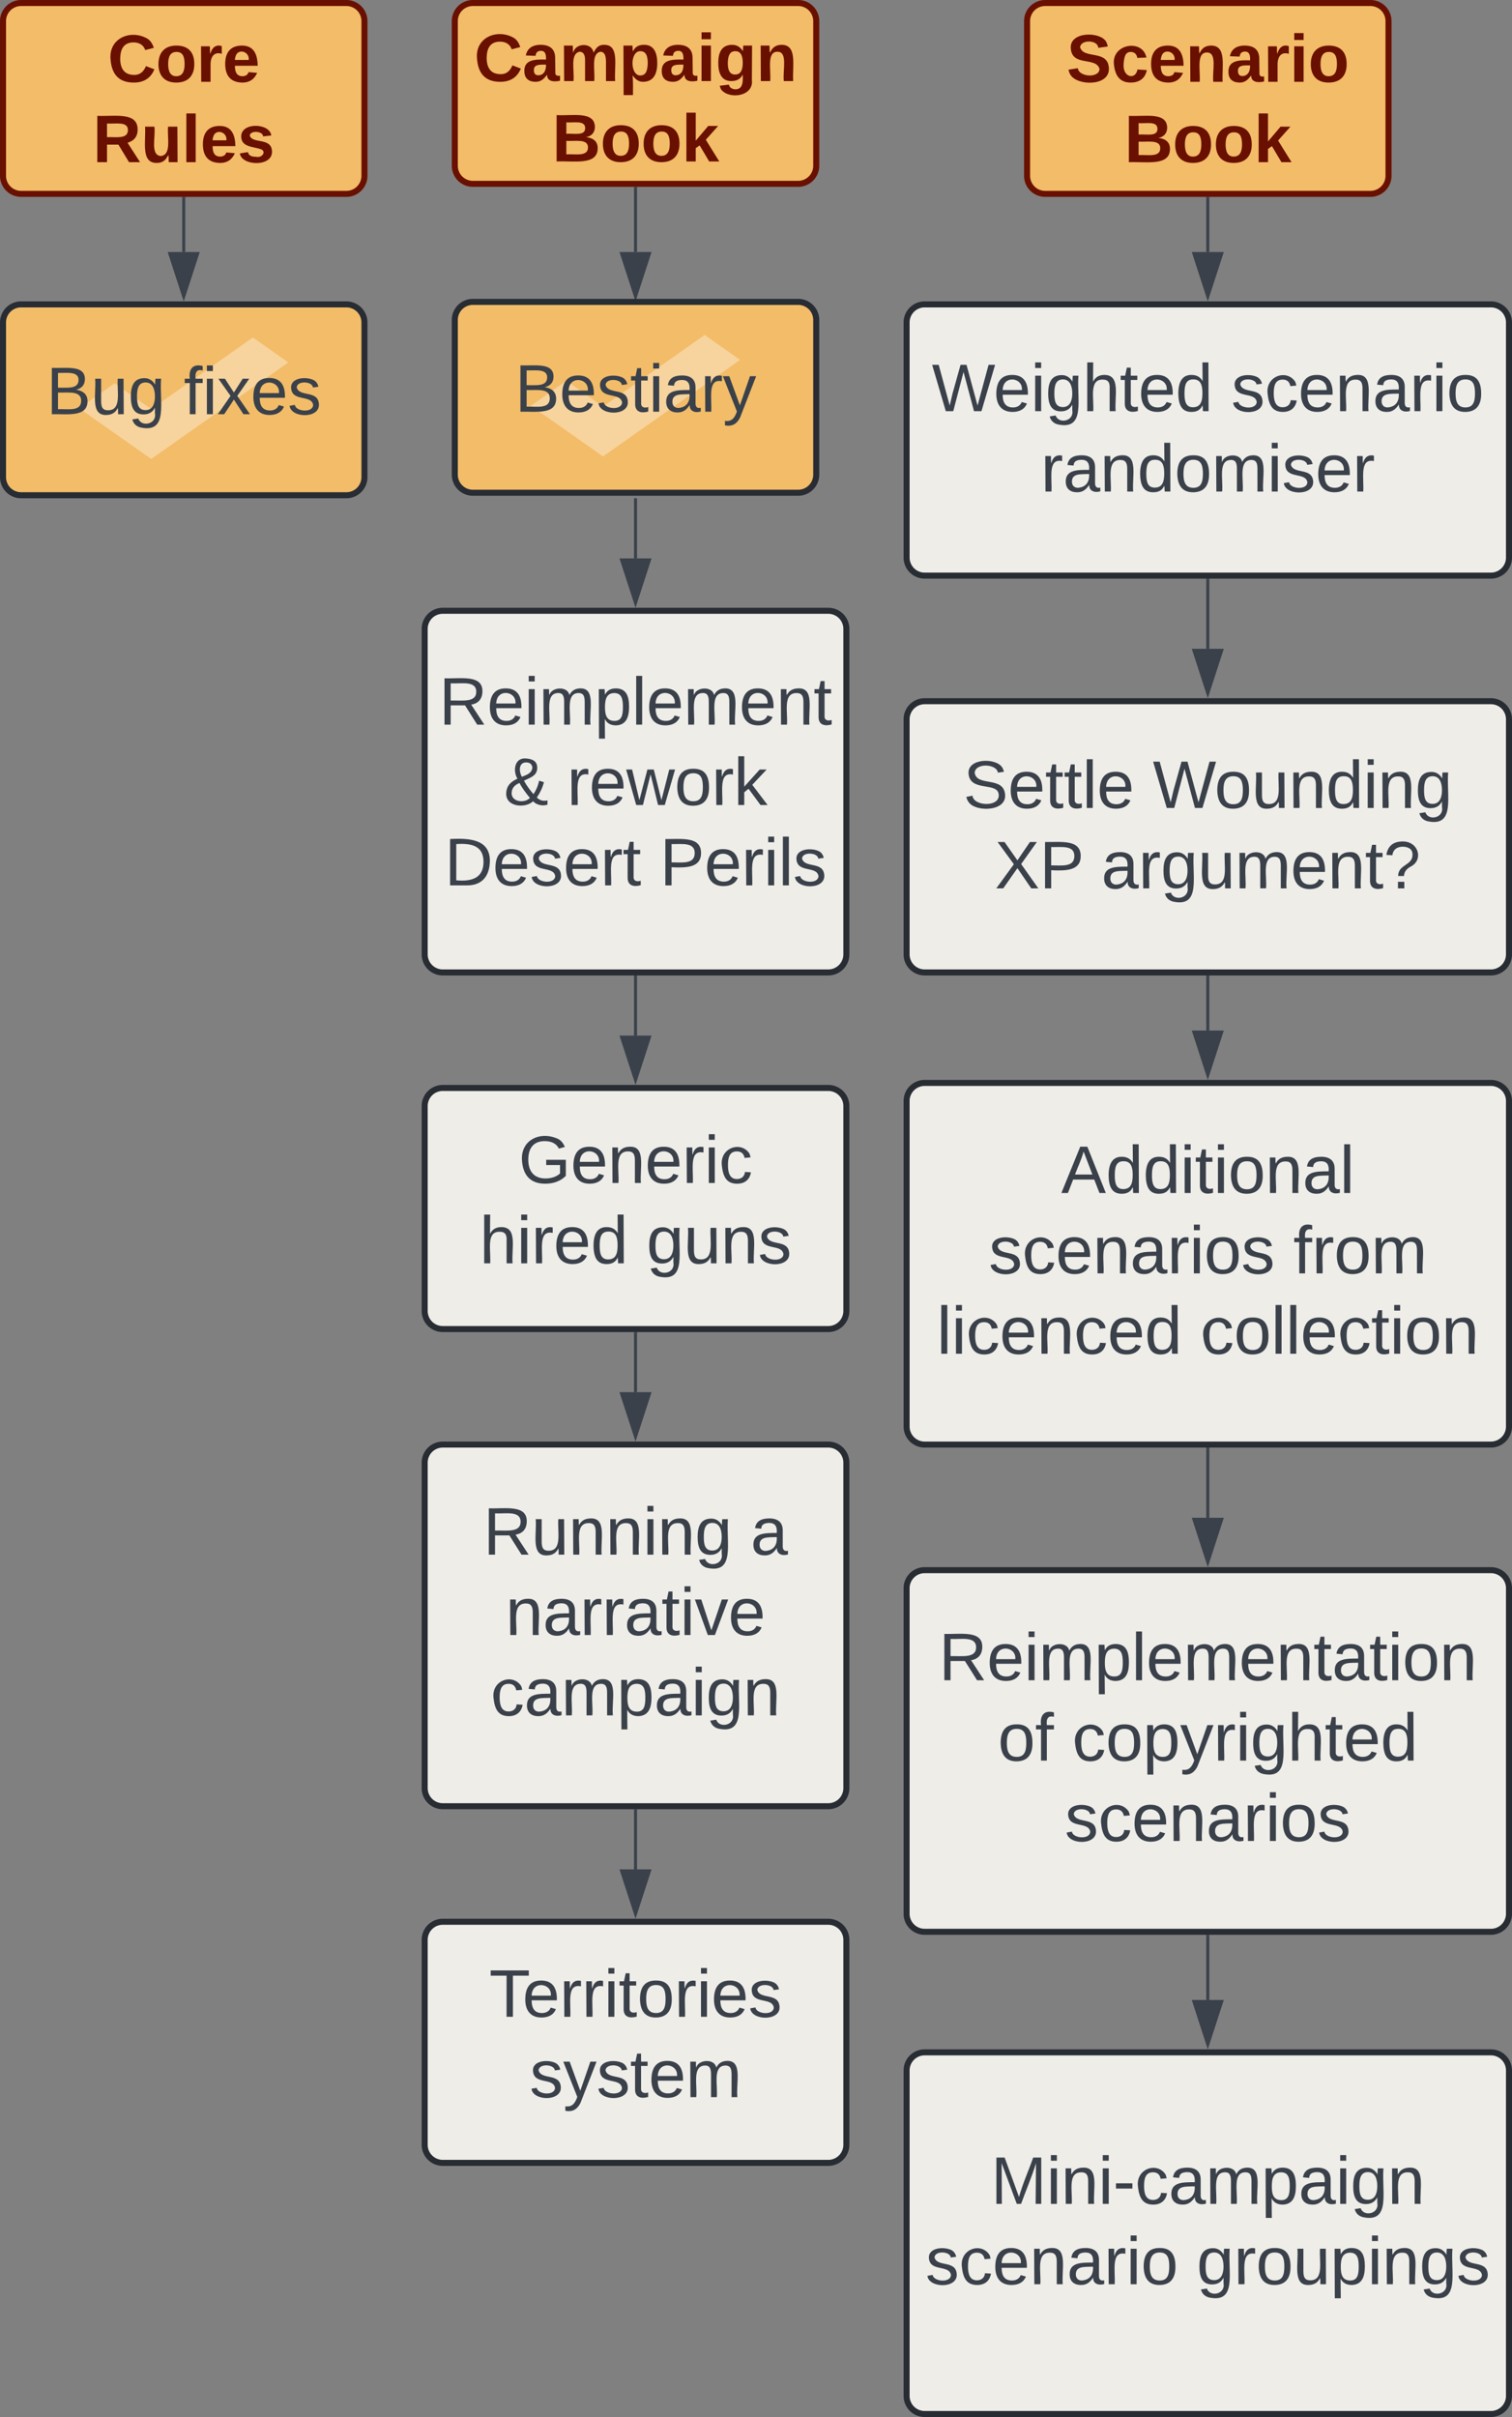 <svg xmlns="http://www.w3.org/2000/svg" xmlns:xlink="http://www.w3.org/1999/xlink" xmlns:lucid="lucid" width="502" height="802"><rect width="100%" height="100%" fill="#808080" stroke="none"/><g transform="translate(81 161)" lucid:page-tab-id="0_0"><path d="M70-154a6 6 0 0 1 6-6h108a6 6 0 0 1 6 6v48a6 6 0 0 1-6 6H76a6 6 0 0 1-6-6z" stroke="#6a1000" stroke-width="2" fill="#f3bc68"/><use xlink:href="#a" transform="matrix(1,0,0,1,75,-155) translate(1.42 20.903)"/><use xlink:href="#b" transform="matrix(1,0,0,1,75,-155) translate(27.315 47.569)"/><path d="M-80-154a6 6 0 0 1 6-6H34a6 6 0 0 1 6 6v51.33a6 6 0 0 1-6 6H-74a6 6 0 0 1-6-6z" stroke="#6a1000" stroke-width="2" fill="#f3bc68"/><use xlink:href="#c" transform="matrix(1,0,0,1,-75,-155) translate(29.753 21.153)"/><use xlink:href="#d" transform="matrix(1,0,0,1,-75,-155) translate(24.815 47.819)"/><path d="M260-154a6 6 0 0 1 6-6h108a6 6 0 0 1 6 6v51.33a6 6 0 0 1-6 6H266a6 6 0 0 1-6-6z" stroke="#6a1000" stroke-width="2" fill="#f3bc68"/><use xlink:href="#e" transform="matrix(1,0,0,1,265,-155) translate(8.148 21.153)"/><use xlink:href="#b" transform="matrix(1,0,0,1,265,-155) translate(27.315 47.819)"/><path d="M130-98.5v21.12" stroke="#3a414a" fill="none"/><path d="M130.47-98.5h-.94v-.5h.94z" stroke="#3a414a" stroke-width=".05" fill="#3a414a"/><path d="M130-62.62l-4.64-14.26h9.27z" stroke="#3a414a" fill="#3a414a"/><path d="M130 4.83v19.45M130 4.85v-.52" stroke="#3a414a" fill="none"/><path d="M130 39.05l-4.64-14.27h9.27z" stroke="#3a414a" fill="#3a414a"/><path d="M60 47.67a6 6 0 0 1 6-6h128a6 6 0 0 1 6 6v108a6 6 0 0 1-6 6H66a6 6 0 0 1-6-6z" stroke="#282c33" stroke-width="2" fill="#efede8"/><use xlink:href="#f" transform="matrix(1,0,0,1,65,46.667) translate(-0.278 32.778)"/><use xlink:href="#g" transform="matrix(1,0,0,1,65,46.667) translate(21.265 59.444)"/><use xlink:href="#h" transform="matrix(1,0,0,1,65,46.667) translate(42.253 59.444)"/><use xlink:href="#i" transform="matrix(1,0,0,1,65,46.667) translate(1.574 86.111)"/><use xlink:href="#j" transform="matrix(1,0,0,1,65,46.667) translate(73.056 86.111)"/><path d="M60 324.33a6 6 0 0 1 6-6h128a6 6 0 0 1 6 6v108a6 6 0 0 1-6 6H66a6 6 0 0 1-6-6z" stroke="#282c33" stroke-width="2" fill="#efede8"/><use xlink:href="#k" transform="matrix(1,0,0,1,65,323.333) translate(14.444 31.528)"/><use xlink:href="#l" transform="matrix(1,0,0,1,65,323.333) translate(103.21 31.528)"/><use xlink:href="#m" transform="matrix(1,0,0,1,65,323.333) translate(21.883 58.194)"/><use xlink:href="#n" transform="matrix(1,0,0,1,65,323.333) translate(16.914 84.861)"/><path d="M130 439.83v19.45" stroke="#3a414a" fill="none"/><path d="M130.47 439.85h-.94v-.52h.94z" stroke="#3a414a" stroke-width=".05" fill="#3a414a"/><path d="M130 474.05l-4.64-14.27h9.27z" stroke="#3a414a" fill="#3a414a"/><path d="M60 482.67a6 6 0 0 1 6-6h128a6 6 0 0 1 6 6v68a6 6 0 0 1-6 6H66a6 6 0 0 1-6-6z" stroke="#282c33" stroke-width="2" fill="#efede8"/><use xlink:href="#o" transform="matrix(1,0,0,1,65,481.667) translate(16.42 26.528)"/><use xlink:href="#p" transform="matrix(1,0,0,1,65,481.667) translate(29.846 53.194)"/><path d="M60 206a6 6 0 0 1 6-6h128a6 6 0 0 1 6 6v68a6 6 0 0 1-6 6H66a6 6 0 0 1-6-6z" stroke="#282c33" stroke-width="2" fill="#efede8"/><use xlink:href="#q" transform="matrix(1,0,0,1,65,205) translate(26.173 26.528)"/><use xlink:href="#r" transform="matrix(1,0,0,1,65,205) translate(13.21 53.194)"/><use xlink:href="#s" transform="matrix(1,0,0,1,65,205) translate(68.642 53.194)"/><path d="M130 163.17v19.45" stroke="#3a414a" fill="none"/><path d="M130.47 163.18h-.94v-.5h.94z" stroke="#3a414a" stroke-width=".05" fill="#3a414a"/><path d="M130 197.38l-4.64-14.26h9.27z" stroke="#3a414a" fill="#3a414a"/><path d="M130 281.5v19.45" stroke="#3a414a" fill="none"/><path d="M130.47 281.5h-.94v-.5h.94z" stroke="#3a414a" stroke-width=".05" fill="#3a414a"/><path d="M130 315.7l-4.64-14.25h9.27z" stroke="#3a414a" fill="#3a414a"/><path d="M-20-95.17v17.8" stroke="#3a414a" fill="none"/><path d="M-19.52-95.15h-.96v-.52h.96z" stroke="#3a414a" stroke-width=".05" fill="#3a414a"/><path d="M-20-62.62l-4.64-14.26h9.28z" stroke="#3a414a" fill="#3a414a"/><path d="M220 204.33a6 6 0 0 1 6-6h188a6 6 0 0 1 6 6v108a6 6 0 0 1-6 6H226a6 6 0 0 1-6-6z" stroke="#282c33" stroke-width="2" fill="#efede8"/><use xlink:href="#t" transform="matrix(1,0,0,1,225,203.333) translate(46.327 31.528)"/><use xlink:href="#u" transform="matrix(1,0,0,1,225,203.333) translate(22.284 58.194)"/><use xlink:href="#v" transform="matrix(1,0,0,1,225,203.333) translate(123.395 58.194)"/><use xlink:href="#w" transform="matrix(1,0,0,1,225,203.333) translate(5.031 84.861)"/><use xlink:href="#x" transform="matrix(1,0,0,1,225,203.333) translate(92.562 84.861)"/><path d="M320 319.83v22.8" stroke="#3a414a" fill="none"/><path d="M320.48 319.85h-.96v-.52h.96z" stroke="#3a414a" stroke-width=".05" fill="#3a414a"/><path d="M320 357.38l-4.63-14.26h9.26z" stroke="#3a414a" fill="#3a414a"/><path d="M220 366a6 6 0 0 1 6-6h188a6 6 0 0 1 6 6v108a6 6 0 0 1-6 6H226a6 6 0 0 1-6-6z" stroke="#282c33" stroke-width="2" fill="#efede8"/><use xlink:href="#y" transform="matrix(1,0,0,1,225,365) translate(5.679 31.528)"/><use xlink:href="#z" transform="matrix(1,0,0,1,225,365) translate(25.309 58.194)"/><use xlink:href="#A" transform="matrix(1,0,0,1,225,365) translate(50 58.194)"/><use xlink:href="#B" transform="matrix(1,0,0,1,225,365) translate(47.531 84.861)"/><path d="M320 481.5v21.12" stroke="#3a414a" fill="none"/><path d="M320.48 481.5h-.96v-.5h.96z" stroke="#3a414a" stroke-width=".05" fill="#3a414a"/><path d="M320 517.38l-4.63-14.26h9.26z" stroke="#3a414a" fill="#3a414a"/><path d="M220 526a6 6 0 0 1 6-6h188a6 6 0 0 1 6 6v108a6 6 0 0 1-6 6H226a6 6 0 0 1-6-6z" stroke="#282c33" stroke-width="2" fill="#efede8"/><use xlink:href="#C" transform="matrix(1,0,0,1,225,525) translate(22.963 45.278)"/><use xlink:href="#D" transform="matrix(1,0,0,1,225,525) translate(1.296 71.944)"/><use xlink:href="#E" transform="matrix(1,0,0,1,225,525) translate(91.296 71.944)"/><path d="M320-95.17v17.8" stroke="#3a414a" fill="none"/><path d="M320.48-95.15h-.96v-.52h.96z" stroke="#3a414a" stroke-width=".05" fill="#3a414a"/><path d="M320-62.62l-4.63-14.26h9.26z" stroke="#3a414a" fill="#3a414a"/><path d="M220-54a6 6 0 0 1 6-6h188a6 6 0 0 1 6 6v78a6 6 0 0 1-6 6H226a6 6 0 0 1-6-6z" stroke="#282c33" stroke-width="2" fill="#efede8"/><g><use xlink:href="#F" transform="matrix(1,0,0,1,225,-55) translate(3.364 30.434)"/><use xlink:href="#G" transform="matrix(1,0,0,1,225,-55) translate(102.809 30.434)"/><use xlink:href="#H" transform="matrix(1,0,0,1,225,-55) translate(39.568 57.101)"/></g><path d="M320 31.5v22.78" stroke="#3a414a" fill="none"/><path d="M320.48 31.5h-.96V31h.96z" stroke="#3a414a" stroke-width=".05" fill="#3a414a"/><path d="M320 69.05l-4.63-14.27h9.26z" stroke="#3a414a" fill="#3a414a"/><path d="M220 77.67a6 6 0 0 1 6-6h188a6 6 0 0 1 6 6v78a6 6 0 0 1-6 6H226a6 6 0 0 1-6-6z" stroke="#282c33" stroke-width="2" fill="#efede8"/><g><use xlink:href="#I" transform="matrix(1,0,0,1,225,76.667) translate(13.827 30.434)"/><use xlink:href="#J" transform="matrix(1,0,0,1,225,76.667) translate(76.728 30.434)"/><use xlink:href="#K" transform="matrix(1,0,0,1,225,76.667) translate(24.29 57.101)"/><use xlink:href="#L" transform="matrix(1,0,0,1,225,76.667) translate(59.66 57.101)"/></g><path d="M320 163.17v17.78" stroke="#3a414a" fill="none"/><path d="M320.48 163.18h-.96v-.5h.96z" stroke="#3a414a" stroke-width=".05" fill="#3a414a"/><path d="M320 195.72l-4.63-14.27h9.26z" stroke="#3a414a" fill="#3a414a"/><path d="M-80-54a6 6 0 0 1 6-6H34a6 6 0 0 1 6 6v51.33a6 6 0 0 1-6 6H-74a6 6 0 0 1-6-6z" stroke="#282c33" stroke-width="2" fill="#f3bc68"/><path d="M14.73-40.73l-11.77-8.3-33.76 23.76-12.16-8.55-11.77 8.3L-30.8-8.7l45.53-32.03z" fill="#f7d39d"/><g><use xlink:href="#M" transform="matrix(1,0,0,1,-75,-55) translate(9.352 31.444)"/><use xlink:href="#N" transform="matrix(1,0,0,1,-75,-55) translate(55.031 31.444)"/></g><path d="M70-54.83a6 6 0 0 1 6-6h108a6 6 0 0 1 6 6V-3.5a6 6 0 0 1-6 6H76a6 6 0 0 1-6-6z" stroke="#282c33" stroke-width="2" fill="#f3bc68"/><path d="M164.73-41.57l-11.77-8.3L119.2-26.1l-12.16-8.56-11.77 8.3L119.2-9.54l45.53-32.04z" fill="#f7d39d"/><g><use xlink:href="#O" transform="matrix(1,0,0,1,75,-55.833) translate(14.938 31.444)"/></g><defs><path fill="#6a1000" d="M67-125c0 53 21 87 73 88 37 1 54-22 65-47l45 17C233-25 199 4 140 4 58 4 20-42 15-125 8-235 124-281 211-232c18 10 29 29 36 50l-46 12c-8-25-30-41-62-41-52 0-71 34-72 86" id="P"/><path fill="#6a1000" d="M133-34C117-15 103 5 69 4 32 3 11-16 11-54c-1-60 55-63 116-61 1-26-3-47-28-47-18 1-26 9-28 27l-52-2c7-38 36-58 82-57s74 22 75 68l1 82c-1 14 12 18 25 15v27c-30 8-71 5-69-32zm-48 3c29 0 43-24 42-57-32 0-66-3-65 30 0 17 8 27 23 27" id="Q"/><path fill="#6a1000" d="M220-157c-53 9-28 100-34 157h-49v-107c1-27-5-49-29-50C55-147 81-57 75 0H25l-1-190h47c2 12-1 28 3 38 10-53 101-56 108 0 13-22 24-43 59-42 82 1 51 116 57 194h-49v-107c-1-25-5-48-29-50" id="R"/><path fill="#6a1000" d="M135-194c53 0 70 44 70 98 0 56-19 98-73 100-31 1-45-17-59-34 3 33 2 69 2 105H25l-1-265h48c2 10 0 23 3 31 11-24 29-35 60-35zM114-30c33 0 39-31 40-66 0-38-9-64-40-64-56 0-55 130 0 130" id="S"/><path fill="#6a1000" d="M25-224v-37h50v37H25zM25 0v-190h50V0H25" id="T"/><path fill="#6a1000" d="M195-6C206 82 75 100 31 46c-4-6-6-13-8-21l49-6c3 16 16 24 34 25 40 0 42-37 40-79-11 22-30 35-61 35-53 0-70-43-70-97 0-56 18-96 73-97 30 0 46 14 59 34l2-30h47zm-90-29c32 0 41-27 41-63 0-35-9-62-40-62-32 0-39 29-40 63 0 36 9 62 39 62" id="U"/><path fill="#6a1000" d="M135-194c87-1 58 113 63 194h-50c-7-57 23-157-34-157-59 0-34 97-39 157H25l-1-190h47c2 12-1 28 3 38 12-26 28-41 61-42" id="V"/><g id="a"><use transform="matrix(0.062,0,0,0.062,0,0)" xlink:href="#P"/><use transform="matrix(0.062,0,0,0.062,15.988,0)" xlink:href="#Q"/><use transform="matrix(0.062,0,0,0.062,28.333,0)" xlink:href="#R"/><use transform="matrix(0.062,0,0,0.062,48.086,0)" xlink:href="#S"/><use transform="matrix(0.062,0,0,0.062,61.605,0)" xlink:href="#Q"/><use transform="matrix(0.062,0,0,0.062,73.951,0)" xlink:href="#T"/><use transform="matrix(0.062,0,0,0.062,80.123,0)" xlink:href="#U"/><use transform="matrix(0.062,0,0,0.062,93.642,0)" xlink:href="#V"/></g><path fill="#6a1000" d="M182-130c37 4 62 22 62 59C244 23 116-4 24 0v-248c84 5 203-23 205 63 0 31-19 50-47 55zM76-148c40-3 101 13 101-30 0-44-60-28-101-31v61zm0 110c48-3 116 14 116-37 0-48-69-32-116-35v72" id="W"/><path fill="#6a1000" d="M110-194c64 0 96 36 96 99 0 64-35 99-97 99-61 0-95-36-95-99 0-62 34-99 96-99zm-1 164c35 0 45-28 45-65 0-40-10-65-43-65-34 0-45 26-45 65 0 36 10 65 43 65" id="X"/><path fill="#6a1000" d="M147 0L96-86 75-71V0H25v-261h50v150l67-79h53l-66 74L201 0h-54" id="Y"/><g id="b"><use transform="matrix(0.062,0,0,0.062,0,0)" xlink:href="#W"/><use transform="matrix(0.062,0,0,0.062,15.988,0)" xlink:href="#X"/><use transform="matrix(0.062,0,0,0.062,29.506,0)" xlink:href="#X"/><use transform="matrix(0.062,0,0,0.062,43.025,0)" xlink:href="#Y"/></g><path fill="#6a1000" d="M135-150c-39-12-60 13-60 57V0H25l-1-190h47c2 13-1 29 3 40 6-28 27-53 61-41v41" id="Z"/><path fill="#6a1000" d="M185-48c-13 30-37 53-82 52C43 2 14-33 14-96s30-98 90-98c62 0 83 45 84 108H66c0 31 8 55 39 56 18 0 30-7 34-22zm-45-69c5-46-57-63-70-21-2 6-4 13-4 21h74" id="aa"/><g id="c"><use transform="matrix(0.062,0,0,0.062,0,0)" xlink:href="#P"/><use transform="matrix(0.062,0,0,0.062,15.988,0)" xlink:href="#X"/><use transform="matrix(0.062,0,0,0.062,29.506,0)" xlink:href="#Z"/><use transform="matrix(0.062,0,0,0.062,38.148,0)" xlink:href="#aa"/></g><path fill="#6a1000" d="M240-174c0 40-23 61-54 70L253 0h-59l-57-94H76V0H24v-248c93 4 217-23 216 74zM76-134c48-2 112 12 112-38 0-48-66-32-112-35v73" id="ab"/><path fill="#6a1000" d="M85 4C-2 5 27-109 22-190h50c7 57-23 150 33 157 60-5 35-97 40-157h50l1 190h-47c-2-12 1-28-3-38-12 25-28 42-61 42" id="ac"/><path fill="#6a1000" d="M25 0v-261h50V0H25" id="ad"/><path fill="#6a1000" d="M137-138c1-29-70-34-71-4 15 46 118 7 119 86 1 83-164 76-172 9l43-7c4 19 20 25 44 25 33 8 57-30 24-41C81-84 22-81 20-136c-2-80 154-74 161-7" id="ae"/><g id="d"><use transform="matrix(0.062,0,0,0.062,0,0)" xlink:href="#ab"/><use transform="matrix(0.062,0,0,0.062,15.988,0)" xlink:href="#ac"/><use transform="matrix(0.062,0,0,0.062,29.506,0)" xlink:href="#ad"/><use transform="matrix(0.062,0,0,0.062,35.679,0)" xlink:href="#aa"/><use transform="matrix(0.062,0,0,0.062,48.025,0)" xlink:href="#ae"/></g><path fill="#6a1000" d="M169-182c-1-43-94-46-97-3 18 66 151 10 154 114 3 95-165 93-204 36-6-8-10-19-12-30l50-8c3 46 112 56 116 5-17-69-150-10-154-114-4-87 153-88 188-35 5 8 8 18 10 28" id="af"/><path fill="#6a1000" d="M190-63c-7 42-38 67-86 67-59 0-84-38-90-98-12-110 154-137 174-36l-49 2c-2-19-15-32-35-32-30 0-35 28-38 64-6 74 65 87 74 30" id="ag"/><g id="e"><use transform="matrix(0.062,0,0,0.062,0,0)" xlink:href="#af"/><use transform="matrix(0.062,0,0,0.062,14.815,0)" xlink:href="#ag"/><use transform="matrix(0.062,0,0,0.062,27.16,0)" xlink:href="#aa"/><use transform="matrix(0.062,0,0,0.062,39.506,0)" xlink:href="#V"/><use transform="matrix(0.062,0,0,0.062,53.025,0)" xlink:href="#Q"/><use transform="matrix(0.062,0,0,0.062,65.37,0)" xlink:href="#Z"/><use transform="matrix(0.062,0,0,0.062,74.012,0)" xlink:href="#T"/><use transform="matrix(0.062,0,0,0.062,80.185,0)" xlink:href="#X"/></g><path fill="#3a414a" d="M233-177c-1 41-23 64-60 70L243 0h-38l-65-103H63V0H30v-248c88 3 205-21 203 71zM63-129c60-2 137 13 137-47 0-61-80-42-137-45v92" id="ah"/><path fill="#3a414a" d="M100-194c63 0 86 42 84 106H49c0 40 14 67 53 68 26 1 43-12 49-29l28 8c-11 28-37 45-77 45C44 4 14-33 15-96c1-61 26-98 85-98zm52 81c6-60-76-77-97-28-3 7-6 17-6 28h103" id="ai"/><path fill="#3a414a" d="M24-231v-30h32v30H24zM24 0v-190h32V0H24" id="aj"/><path fill="#3a414a" d="M210-169c-67 3-38 105-44 169h-31v-121c0-29-5-50-35-48C34-165 62-65 56 0H25l-1-190h30c1 10-1 24 2 32 10-44 99-50 107 0 11-21 27-35 58-36 85-2 47 119 55 194h-31v-121c0-29-5-49-35-48" id="ak"/><path fill="#3a414a" d="M115-194c55 1 70 41 70 98S169 2 115 4C84 4 66-9 55-30l1 105H24l-1-265h31l2 30c10-21 28-34 59-34zm-8 174c40 0 45-34 45-75s-6-73-45-74c-42 0-51 32-51 76 0 43 10 73 51 73" id="al"/><path fill="#3a414a" d="M24 0v-261h32V0H24" id="am"/><path fill="#3a414a" d="M117-194c89-4 53 116 60 194h-32v-121c0-31-8-49-39-48C34-167 62-67 57 0H25l-1-190h30c1 10-1 24 2 32 11-22 29-35 61-36" id="an"/><path fill="#3a414a" d="M59-47c-2 24 18 29 38 22v24C64 9 27 4 27-40v-127H5v-23h24l9-43h21v43h35v23H59v120" id="ao"/><g id="f"><use transform="matrix(0.062,0,0,0.062,0,0)" xlink:href="#ah"/><use transform="matrix(0.062,0,0,0.062,15.988,0)" xlink:href="#ai"/><use transform="matrix(0.062,0,0,0.062,28.333,0)" xlink:href="#aj"/><use transform="matrix(0.062,0,0,0.062,33.21,0)" xlink:href="#ak"/><use transform="matrix(0.062,0,0,0.062,51.667,0)" xlink:href="#al"/><use transform="matrix(0.062,0,0,0.062,64.012,0)" xlink:href="#am"/><use transform="matrix(0.062,0,0,0.062,68.889,0)" xlink:href="#ai"/><use transform="matrix(0.062,0,0,0.062,81.235,0)" xlink:href="#ak"/><use transform="matrix(0.062,0,0,0.062,99.691,0)" xlink:href="#ai"/><use transform="matrix(0.062,0,0,0.062,112.037,0)" xlink:href="#an"/><use transform="matrix(0.062,0,0,0.062,124.383,0)" xlink:href="#ao"/></g><path fill="#3a414a" d="M234-2c-28 10-62 0-77-18C117 19 8 12 13-65c3-43 29-61 60-76-25-40-17-114 47-108 35 3 59 15 59 50 0 44-40 53-71 69 14 26 32 50 51 72 14-21 24-43 30-72l26 8c-9 33-21 57-38 82 13 13 33 22 57 15v23zM97-151c25-10 52-18 56-48-1-18-13-29-33-29-42 0-39 50-23 77zM42-66c-3 51 71 58 98 28-20-24-41-51-56-80-23 10-40 24-42 52" id="ap"/><use transform="matrix(0.062,0,0,0.062,0,0)" xlink:href="#ap" id="g"/><path fill="#3a414a" d="M114-163C36-179 61-72 57 0H25l-1-190h30c1 12-1 29 2 39 6-27 23-49 58-41v29" id="aq"/><path fill="#3a414a" d="M206 0h-36l-40-164L89 0H53L-1-190h32L70-26l43-164h34l41 164 42-164h31" id="ar"/><path fill="#3a414a" d="M100-194c62-1 85 37 85 99 1 63-27 99-86 99S16-35 15-95c0-66 28-99 85-99zM99-20c44 1 53-31 53-75 0-43-8-75-51-75s-53 32-53 75 10 74 51 75" id="as"/><path fill="#3a414a" d="M143 0L79-87 56-68V0H24v-261h32v163l83-92h37l-77 82L181 0h-38" id="at"/><g id="h"><use transform="matrix(0.062,0,0,0.062,0,0)" xlink:href="#aq"/><use transform="matrix(0.062,0,0,0.062,7.346,0)" xlink:href="#ai"/><use transform="matrix(0.062,0,0,0.062,19.691,0)" xlink:href="#ar"/><use transform="matrix(0.062,0,0,0.062,35.679,0)" xlink:href="#as"/><use transform="matrix(0.062,0,0,0.062,48.025,0)" xlink:href="#aq"/><use transform="matrix(0.062,0,0,0.062,55.37,0)" xlink:href="#at"/></g><path fill="#3a414a" d="M30-248c118-7 216 8 213 122C240-48 200 0 122 0H30v-248zM63-27c89 8 146-16 146-99s-60-101-146-95v194" id="au"/><path fill="#3a414a" d="M135-143c-3-34-86-38-87 0 15 53 115 12 119 90S17 21 10-45l28-5c4 36 97 45 98 0-10-56-113-15-118-90-4-57 82-63 122-42 12 7 21 19 24 35" id="av"/><g id="i"><use transform="matrix(0.062,0,0,0.062,0,0)" xlink:href="#au"/><use transform="matrix(0.062,0,0,0.062,15.988,0)" xlink:href="#ai"/><use transform="matrix(0.062,0,0,0.062,28.333,0)" xlink:href="#av"/><use transform="matrix(0.062,0,0,0.062,39.444,0)" xlink:href="#ai"/><use transform="matrix(0.062,0,0,0.062,51.79,0)" xlink:href="#aq"/><use transform="matrix(0.062,0,0,0.062,59.136,0)" xlink:href="#ao"/></g><path fill="#3a414a" d="M30-248c87 1 191-15 191 75 0 78-77 80-158 76V0H30v-248zm33 125c57 0 124 11 124-50 0-59-68-47-124-48v98" id="aw"/><g id="j"><use transform="matrix(0.062,0,0,0.062,0,0)" xlink:href="#aw"/><use transform="matrix(0.062,0,0,0.062,14.815,0)" xlink:href="#ai"/><use transform="matrix(0.062,0,0,0.062,27.16,0)" xlink:href="#aq"/><use transform="matrix(0.062,0,0,0.062,34.506,0)" xlink:href="#aj"/><use transform="matrix(0.062,0,0,0.062,39.383,0)" xlink:href="#am"/><use transform="matrix(0.062,0,0,0.062,44.259,0)" xlink:href="#av"/></g><path fill="#3a414a" d="M84 4C-5 8 30-112 23-190h32v120c0 31 7 50 39 49 72-2 45-101 50-169h31l1 190h-30c-1-10 1-25-2-33-11 22-28 36-60 37" id="ax"/><path fill="#3a414a" d="M177-190C167-65 218 103 67 71c-23-6-38-20-44-43l32-5c15 47 100 32 89-28v-30C133-14 115 1 83 1 29 1 15-40 15-95c0-56 16-97 71-98 29-1 48 16 59 35 1-10 0-23 2-32h30zM94-22c36 0 50-32 50-73 0-42-14-75-50-75-39 0-46 34-46 75s6 73 46 73" id="ay"/><g id="k"><use transform="matrix(0.062,0,0,0.062,0,0)" xlink:href="#ah"/><use transform="matrix(0.062,0,0,0.062,15.988,0)" xlink:href="#ax"/><use transform="matrix(0.062,0,0,0.062,28.333,0)" xlink:href="#an"/><use transform="matrix(0.062,0,0,0.062,40.679,0)" xlink:href="#an"/><use transform="matrix(0.062,0,0,0.062,53.025,0)" xlink:href="#aj"/><use transform="matrix(0.062,0,0,0.062,57.901,0)" xlink:href="#an"/><use transform="matrix(0.062,0,0,0.062,70.247,0)" xlink:href="#ay"/></g><path fill="#3a414a" d="M141-36C126-15 110 5 73 4 37 3 15-17 15-53c-1-64 63-63 125-63 3-35-9-54-41-54-24 1-41 7-42 31l-33-3c5-37 33-52 76-52 45 0 72 20 72 64v82c-1 20 7 32 28 27v20c-31 9-61-2-59-35zM48-53c0 20 12 33 32 33 41-3 63-29 60-74-43 2-92-5-92 41" id="az"/><use transform="matrix(0.062,0,0,0.062,0,0)" xlink:href="#az" id="l"/><path fill="#3a414a" d="M108 0H70L1-190h34L89-25l56-165h34" id="aA"/><g id="m"><use transform="matrix(0.062,0,0,0.062,0,0)" xlink:href="#an"/><use transform="matrix(0.062,0,0,0.062,12.346,0)" xlink:href="#az"/><use transform="matrix(0.062,0,0,0.062,24.691,0)" xlink:href="#aq"/><use transform="matrix(0.062,0,0,0.062,32.037,0)" xlink:href="#aq"/><use transform="matrix(0.062,0,0,0.062,39.383,0)" xlink:href="#az"/><use transform="matrix(0.062,0,0,0.062,51.728,0)" xlink:href="#ao"/><use transform="matrix(0.062,0,0,0.062,57.901,0)" xlink:href="#aj"/><use transform="matrix(0.062,0,0,0.062,62.778,0)" xlink:href="#aA"/><use transform="matrix(0.062,0,0,0.062,73.889,0)" xlink:href="#ai"/></g><path fill="#3a414a" d="M96-169c-40 0-48 33-48 73s9 75 48 75c24 0 41-14 43-38l32 2c-6 37-31 61-74 61-59 0-76-41-82-99-10-93 101-131 147-64 4 7 5 14 7 22l-32 3c-4-21-16-35-41-35" id="aB"/><g id="n"><use transform="matrix(0.062,0,0,0.062,0,0)" xlink:href="#aB"/><use transform="matrix(0.062,0,0,0.062,11.111,0)" xlink:href="#az"/><use transform="matrix(0.062,0,0,0.062,23.457,0)" xlink:href="#ak"/><use transform="matrix(0.062,0,0,0.062,41.914,0)" xlink:href="#al"/><use transform="matrix(0.062,0,0,0.062,54.259,0)" xlink:href="#az"/><use transform="matrix(0.062,0,0,0.062,66.605,0)" xlink:href="#aj"/><use transform="matrix(0.062,0,0,0.062,71.481,0)" xlink:href="#ay"/><use transform="matrix(0.062,0,0,0.062,83.827,0)" xlink:href="#an"/></g><path fill="#3a414a" d="M127-220V0H93v-220H8v-28h204v28h-85" id="aC"/><g id="o"><use transform="matrix(0.062,0,0,0.062,0,0)" xlink:href="#aC"/><use transform="matrix(0.062,0,0,0.062,11.049,0)" xlink:href="#ai"/><use transform="matrix(0.062,0,0,0.062,23.395,0)" xlink:href="#aq"/><use transform="matrix(0.062,0,0,0.062,30.741,0)" xlink:href="#aq"/><use transform="matrix(0.062,0,0,0.062,38.086,0)" xlink:href="#aj"/><use transform="matrix(0.062,0,0,0.062,42.963,0)" xlink:href="#ao"/><use transform="matrix(0.062,0,0,0.062,49.136,0)" xlink:href="#as"/><use transform="matrix(0.062,0,0,0.062,61.481,0)" xlink:href="#aq"/><use transform="matrix(0.062,0,0,0.062,68.827,0)" xlink:href="#aj"/><use transform="matrix(0.062,0,0,0.062,73.704,0)" xlink:href="#ai"/><use transform="matrix(0.062,0,0,0.062,86.049,0)" xlink:href="#av"/></g><path fill="#3a414a" d="M179-190L93 31C79 59 56 82 12 73V49c39 6 53-20 64-50L1-190h34L92-34l54-156h33" id="aD"/><g id="p"><use transform="matrix(0.062,0,0,0.062,0,0)" xlink:href="#av"/><use transform="matrix(0.062,0,0,0.062,11.111,0)" xlink:href="#aD"/><use transform="matrix(0.062,0,0,0.062,22.222,0)" xlink:href="#av"/><use transform="matrix(0.062,0,0,0.062,33.333,0)" xlink:href="#ao"/><use transform="matrix(0.062,0,0,0.062,39.506,0)" xlink:href="#ai"/><use transform="matrix(0.062,0,0,0.062,51.852,0)" xlink:href="#ak"/></g><path fill="#3a414a" d="M143 4C61 4 22-44 18-125c-5-107 100-154 193-111 17 8 29 25 37 43l-32 9c-13-25-37-40-76-40-61 0-88 39-88 99 0 61 29 100 91 101 35 0 62-11 79-27v-45h-74v-28h105v86C228-13 192 4 143 4" id="aE"/><g id="q"><use transform="matrix(0.062,0,0,0.062,0,0)" xlink:href="#aE"/><use transform="matrix(0.062,0,0,0.062,17.284,0)" xlink:href="#ai"/><use transform="matrix(0.062,0,0,0.062,29.63,0)" xlink:href="#an"/><use transform="matrix(0.062,0,0,0.062,41.975,0)" xlink:href="#ai"/><use transform="matrix(0.062,0,0,0.062,54.321,0)" xlink:href="#aq"/><use transform="matrix(0.062,0,0,0.062,61.667,0)" xlink:href="#aj"/><use transform="matrix(0.062,0,0,0.062,66.543,0)" xlink:href="#aB"/></g><path fill="#3a414a" d="M106-169C34-169 62-67 57 0H25v-261h32l-1 103c12-21 28-36 61-36 89 0 53 116 60 194h-32v-121c2-32-8-49-39-48" id="aF"/><path fill="#3a414a" d="M85-194c31 0 48 13 60 33l-1-100h32l1 261h-30c-2-10 0-23-3-31C134-8 116 4 85 4 32 4 16-35 15-94c0-66 23-100 70-100zm9 24c-40 0-46 34-46 75 0 40 6 74 45 74 42 0 51-32 51-76 0-42-9-74-50-73" id="aG"/><g id="r"><use transform="matrix(0.062,0,0,0.062,0,0)" xlink:href="#aF"/><use transform="matrix(0.062,0,0,0.062,12.346,0)" xlink:href="#aj"/><use transform="matrix(0.062,0,0,0.062,17.222,0)" xlink:href="#aq"/><use transform="matrix(0.062,0,0,0.062,24.568,0)" xlink:href="#ai"/><use transform="matrix(0.062,0,0,0.062,36.914,0)" xlink:href="#aG"/></g><g id="s"><use transform="matrix(0.062,0,0,0.062,0,0)" xlink:href="#ay"/><use transform="matrix(0.062,0,0,0.062,12.346,0)" xlink:href="#ax"/><use transform="matrix(0.062,0,0,0.062,24.691,0)" xlink:href="#an"/><use transform="matrix(0.062,0,0,0.062,37.037,0)" xlink:href="#av"/></g><path fill="#3a414a" d="M205 0l-28-72H64L36 0H1l101-248h38L239 0h-34zm-38-99l-47-123c-12 45-31 82-46 123h93" id="aH"/><g id="t"><use transform="matrix(0.062,0,0,0.062,0,0)" xlink:href="#aH"/><use transform="matrix(0.062,0,0,0.062,14.815,0)" xlink:href="#aG"/><use transform="matrix(0.062,0,0,0.062,27.16,0)" xlink:href="#aG"/><use transform="matrix(0.062,0,0,0.062,39.506,0)" xlink:href="#aj"/><use transform="matrix(0.062,0,0,0.062,44.383,0)" xlink:href="#ao"/><use transform="matrix(0.062,0,0,0.062,50.556,0)" xlink:href="#aj"/><use transform="matrix(0.062,0,0,0.062,55.432,0)" xlink:href="#as"/><use transform="matrix(0.062,0,0,0.062,67.778,0)" xlink:href="#an"/><use transform="matrix(0.062,0,0,0.062,80.123,0)" xlink:href="#az"/><use transform="matrix(0.062,0,0,0.062,92.469,0)" xlink:href="#am"/></g><g id="u"><use transform="matrix(0.062,0,0,0.062,0,0)" xlink:href="#av"/><use transform="matrix(0.062,0,0,0.062,11.111,0)" xlink:href="#aB"/><use transform="matrix(0.062,0,0,0.062,22.222,0)" xlink:href="#ai"/><use transform="matrix(0.062,0,0,0.062,34.568,0)" xlink:href="#an"/><use transform="matrix(0.062,0,0,0.062,46.914,0)" xlink:href="#az"/><use transform="matrix(0.062,0,0,0.062,59.259,0)" xlink:href="#aq"/><use transform="matrix(0.062,0,0,0.062,66.605,0)" xlink:href="#aj"/><use transform="matrix(0.062,0,0,0.062,71.481,0)" xlink:href="#as"/><use transform="matrix(0.062,0,0,0.062,83.827,0)" xlink:href="#av"/></g><path fill="#3a414a" d="M101-234c-31-9-42 10-38 44h38v23H63V0H32v-167H5v-23h27c-7-52 17-82 69-68v24" id="aI"/><g id="v"><use transform="matrix(0.062,0,0,0.062,0,0)" xlink:href="#aI"/><use transform="matrix(0.062,0,0,0.062,6.173,0)" xlink:href="#aq"/><use transform="matrix(0.062,0,0,0.062,13.519,0)" xlink:href="#as"/><use transform="matrix(0.062,0,0,0.062,25.864,0)" xlink:href="#ak"/></g><g id="w"><use transform="matrix(0.062,0,0,0.062,0,0)" xlink:href="#am"/><use transform="matrix(0.062,0,0,0.062,4.877,0)" xlink:href="#aj"/><use transform="matrix(0.062,0,0,0.062,9.753,0)" xlink:href="#aB"/><use transform="matrix(0.062,0,0,0.062,20.864,0)" xlink:href="#ai"/><use transform="matrix(0.062,0,0,0.062,33.21,0)" xlink:href="#an"/><use transform="matrix(0.062,0,0,0.062,45.556,0)" xlink:href="#aB"/><use transform="matrix(0.062,0,0,0.062,56.667,0)" xlink:href="#ai"/><use transform="matrix(0.062,0,0,0.062,69.012,0)" xlink:href="#aG"/></g><g id="x"><use transform="matrix(0.062,0,0,0.062,0,0)" xlink:href="#aB"/><use transform="matrix(0.062,0,0,0.062,11.111,0)" xlink:href="#as"/><use transform="matrix(0.062,0,0,0.062,23.457,0)" xlink:href="#am"/><use transform="matrix(0.062,0,0,0.062,28.333,0)" xlink:href="#am"/><use transform="matrix(0.062,0,0,0.062,33.21,0)" xlink:href="#ai"/><use transform="matrix(0.062,0,0,0.062,45.556,0)" xlink:href="#aB"/><use transform="matrix(0.062,0,0,0.062,56.667,0)" xlink:href="#ao"/><use transform="matrix(0.062,0,0,0.062,62.84,0)" xlink:href="#aj"/><use transform="matrix(0.062,0,0,0.062,67.716,0)" xlink:href="#as"/><use transform="matrix(0.062,0,0,0.062,80.062,0)" xlink:href="#an"/></g><g id="y"><use transform="matrix(0.062,0,0,0.062,0,0)" xlink:href="#ah"/><use transform="matrix(0.062,0,0,0.062,15.988,0)" xlink:href="#ai"/><use transform="matrix(0.062,0,0,0.062,28.333,0)" xlink:href="#aj"/><use transform="matrix(0.062,0,0,0.062,33.21,0)" xlink:href="#ak"/><use transform="matrix(0.062,0,0,0.062,51.667,0)" xlink:href="#al"/><use transform="matrix(0.062,0,0,0.062,64.012,0)" xlink:href="#am"/><use transform="matrix(0.062,0,0,0.062,68.889,0)" xlink:href="#ai"/><use transform="matrix(0.062,0,0,0.062,81.235,0)" xlink:href="#ak"/><use transform="matrix(0.062,0,0,0.062,99.691,0)" xlink:href="#ai"/><use transform="matrix(0.062,0,0,0.062,112.037,0)" xlink:href="#an"/><use transform="matrix(0.062,0,0,0.062,124.383,0)" xlink:href="#ao"/><use transform="matrix(0.062,0,0,0.062,130.556,0)" xlink:href="#az"/><use transform="matrix(0.062,0,0,0.062,142.901,0)" xlink:href="#ao"/><use transform="matrix(0.062,0,0,0.062,149.074,0)" xlink:href="#aj"/><use transform="matrix(0.062,0,0,0.062,153.951,0)" xlink:href="#as"/><use transform="matrix(0.062,0,0,0.062,166.296,0)" xlink:href="#an"/></g><g id="z"><use transform="matrix(0.062,0,0,0.062,0,0)" xlink:href="#as"/><use transform="matrix(0.062,0,0,0.062,12.346,0)" xlink:href="#aI"/></g><g id="A"><use transform="matrix(0.062,0,0,0.062,0,0)" xlink:href="#aB"/><use transform="matrix(0.062,0,0,0.062,11.111,0)" xlink:href="#as"/><use transform="matrix(0.062,0,0,0.062,23.457,0)" xlink:href="#al"/><use transform="matrix(0.062,0,0,0.062,35.802,0)" xlink:href="#aD"/><use transform="matrix(0.062,0,0,0.062,46.914,0)" xlink:href="#aq"/><use transform="matrix(0.062,0,0,0.062,54.259,0)" xlink:href="#aj"/><use transform="matrix(0.062,0,0,0.062,59.136,0)" xlink:href="#ay"/><use transform="matrix(0.062,0,0,0.062,71.481,0)" xlink:href="#aF"/><use transform="matrix(0.062,0,0,0.062,83.827,0)" xlink:href="#ao"/><use transform="matrix(0.062,0,0,0.062,90,0)" xlink:href="#ai"/><use transform="matrix(0.062,0,0,0.062,102.346,0)" xlink:href="#aG"/></g><g id="B"><use transform="matrix(0.062,0,0,0.062,0,0)" xlink:href="#av"/><use transform="matrix(0.062,0,0,0.062,11.111,0)" xlink:href="#aB"/><use transform="matrix(0.062,0,0,0.062,22.222,0)" xlink:href="#ai"/><use transform="matrix(0.062,0,0,0.062,34.568,0)" xlink:href="#an"/><use transform="matrix(0.062,0,0,0.062,46.914,0)" xlink:href="#az"/><use transform="matrix(0.062,0,0,0.062,59.259,0)" xlink:href="#aq"/><use transform="matrix(0.062,0,0,0.062,66.605,0)" xlink:href="#aj"/><use transform="matrix(0.062,0,0,0.062,71.481,0)" xlink:href="#as"/><use transform="matrix(0.062,0,0,0.062,83.827,0)" xlink:href="#av"/></g><path fill="#3a414a" d="M240 0l2-218c-23 76-54 145-80 218h-23L58-218 59 0H30v-248h44l77 211c21-75 51-140 76-211h43V0h-30" id="aJ"/><path fill="#3a414a" d="M16-82v-28h88v28H16" id="aK"/><g id="C"><use transform="matrix(0.062,0,0,0.062,0,0)" xlink:href="#aJ"/><use transform="matrix(0.062,0,0,0.062,18.457,0)" xlink:href="#aj"/><use transform="matrix(0.062,0,0,0.062,23.333,0)" xlink:href="#an"/><use transform="matrix(0.062,0,0,0.062,35.679,0)" xlink:href="#aj"/><use transform="matrix(0.062,0,0,0.062,40.556,0)" xlink:href="#aK"/><use transform="matrix(0.062,0,0,0.062,47.901,0)" xlink:href="#aB"/><use transform="matrix(0.062,0,0,0.062,59.012,0)" xlink:href="#az"/><use transform="matrix(0.062,0,0,0.062,71.358,0)" xlink:href="#ak"/><use transform="matrix(0.062,0,0,0.062,89.815,0)" xlink:href="#al"/><use transform="matrix(0.062,0,0,0.062,102.16,0)" xlink:href="#az"/><use transform="matrix(0.062,0,0,0.062,114.506,0)" xlink:href="#aj"/><use transform="matrix(0.062,0,0,0.062,119.383,0)" xlink:href="#ay"/><use transform="matrix(0.062,0,0,0.062,131.728,0)" xlink:href="#an"/></g><g id="D"><use transform="matrix(0.062,0,0,0.062,0,0)" xlink:href="#av"/><use transform="matrix(0.062,0,0,0.062,11.111,0)" xlink:href="#aB"/><use transform="matrix(0.062,0,0,0.062,22.222,0)" xlink:href="#ai"/><use transform="matrix(0.062,0,0,0.062,34.568,0)" xlink:href="#an"/><use transform="matrix(0.062,0,0,0.062,46.914,0)" xlink:href="#az"/><use transform="matrix(0.062,0,0,0.062,59.259,0)" xlink:href="#aq"/><use transform="matrix(0.062,0,0,0.062,66.605,0)" xlink:href="#aj"/><use transform="matrix(0.062,0,0,0.062,71.481,0)" xlink:href="#as"/></g><g id="E"><use transform="matrix(0.062,0,0,0.062,0,0)" xlink:href="#ay"/><use transform="matrix(0.062,0,0,0.062,12.346,0)" xlink:href="#aq"/><use transform="matrix(0.062,0,0,0.062,19.691,0)" xlink:href="#as"/><use transform="matrix(0.062,0,0,0.062,32.037,0)" xlink:href="#ax"/><use transform="matrix(0.062,0,0,0.062,44.383,0)" xlink:href="#al"/><use transform="matrix(0.062,0,0,0.062,56.728,0)" xlink:href="#aj"/><use transform="matrix(0.062,0,0,0.062,61.605,0)" xlink:href="#an"/><use transform="matrix(0.062,0,0,0.062,73.951,0)" xlink:href="#ay"/><use transform="matrix(0.062,0,0,0.062,86.296,0)" xlink:href="#av"/></g><path fill="#3a414a" d="M266 0h-40l-56-210L115 0H75L2-248h35L96-30l15-64 43-154h32l59 218 59-218h35" id="aL"/><g id="F"><use transform="matrix(0.062,0,0,0.062,0,0)" xlink:href="#aL"/><use transform="matrix(0.062,0,0,0.062,20.494,0)" xlink:href="#ai"/><use transform="matrix(0.062,0,0,0.062,32.84,0)" xlink:href="#aj"/><use transform="matrix(0.062,0,0,0.062,37.716,0)" xlink:href="#ay"/><use transform="matrix(0.062,0,0,0.062,50.062,0)" xlink:href="#aF"/><use transform="matrix(0.062,0,0,0.062,62.407,0)" xlink:href="#ao"/><use transform="matrix(0.062,0,0,0.062,68.58,0)" xlink:href="#ai"/><use transform="matrix(0.062,0,0,0.062,80.926,0)" xlink:href="#aG"/></g><g id="G"><use transform="matrix(0.062,0,0,0.062,0,0)" xlink:href="#av"/><use transform="matrix(0.062,0,0,0.062,11.111,0)" xlink:href="#aB"/><use transform="matrix(0.062,0,0,0.062,22.222,0)" xlink:href="#ai"/><use transform="matrix(0.062,0,0,0.062,34.568,0)" xlink:href="#an"/><use transform="matrix(0.062,0,0,0.062,46.914,0)" xlink:href="#az"/><use transform="matrix(0.062,0,0,0.062,59.259,0)" xlink:href="#aq"/><use transform="matrix(0.062,0,0,0.062,66.605,0)" xlink:href="#aj"/><use transform="matrix(0.062,0,0,0.062,71.481,0)" xlink:href="#as"/></g><g id="H"><use transform="matrix(0.062,0,0,0.062,0,0)" xlink:href="#aq"/><use transform="matrix(0.062,0,0,0.062,7.346,0)" xlink:href="#az"/><use transform="matrix(0.062,0,0,0.062,19.691,0)" xlink:href="#an"/><use transform="matrix(0.062,0,0,0.062,32.037,0)" xlink:href="#aG"/><use transform="matrix(0.062,0,0,0.062,44.383,0)" xlink:href="#as"/><use transform="matrix(0.062,0,0,0.062,56.728,0)" xlink:href="#ak"/><use transform="matrix(0.062,0,0,0.062,75.185,0)" xlink:href="#aj"/><use transform="matrix(0.062,0,0,0.062,80.062,0)" xlink:href="#av"/><use transform="matrix(0.062,0,0,0.062,91.173,0)" xlink:href="#ai"/><use transform="matrix(0.062,0,0,0.062,103.519,0)" xlink:href="#aq"/></g><path fill="#3a414a" d="M185-189c-5-48-123-54-124 2 14 75 158 14 163 119 3 78-121 87-175 55-17-10-28-26-33-46l33-7c5 56 141 63 141-1 0-78-155-14-162-118-5-82 145-84 179-34 5 7 8 16 11 25" id="aM"/><g id="I"><use transform="matrix(0.062,0,0,0.062,0,0)" xlink:href="#aM"/><use transform="matrix(0.062,0,0,0.062,14.815,0)" xlink:href="#ai"/><use transform="matrix(0.062,0,0,0.062,27.16,0)" xlink:href="#ao"/><use transform="matrix(0.062,0,0,0.062,33.333,0)" xlink:href="#ao"/><use transform="matrix(0.062,0,0,0.062,39.506,0)" xlink:href="#am"/><use transform="matrix(0.062,0,0,0.062,44.383,0)" xlink:href="#ai"/></g><g id="J"><use transform="matrix(0.062,0,0,0.062,0,0)" xlink:href="#aL"/><use transform="matrix(0.062,0,0,0.062,20.494,0)" xlink:href="#as"/><use transform="matrix(0.062,0,0,0.062,32.84,0)" xlink:href="#ax"/><use transform="matrix(0.062,0,0,0.062,45.185,0)" xlink:href="#an"/><use transform="matrix(0.062,0,0,0.062,57.531,0)" xlink:href="#aG"/><use transform="matrix(0.062,0,0,0.062,69.877,0)" xlink:href="#aj"/><use transform="matrix(0.062,0,0,0.062,74.753,0)" xlink:href="#an"/><use transform="matrix(0.062,0,0,0.062,87.099,0)" xlink:href="#ay"/></g><path fill="#3a414a" d="M195 0l-74-108L45 0H8l94-129-87-119h37l69 98 67-98h37l-84 118L233 0h-38" id="aN"/><g id="K"><use transform="matrix(0.062,0,0,0.062,0,0)" xlink:href="#aN"/><use transform="matrix(0.062,0,0,0.062,14.815,0)" xlink:href="#aw"/></g><path fill="#3a414a" d="M103-251c84 0 111 97 45 133-19 10-37 24-39 52H78c0-63 77-55 77-114 0-30-21-42-52-43-32 0-53 17-56 46l-32-2c7-45 34-72 88-72zM77 0v-35h34V0H77" id="aO"/><g id="L"><use transform="matrix(0.062,0,0,0.062,0,0)" xlink:href="#az"/><use transform="matrix(0.062,0,0,0.062,12.346,0)" xlink:href="#aq"/><use transform="matrix(0.062,0,0,0.062,19.691,0)" xlink:href="#ay"/><use transform="matrix(0.062,0,0,0.062,32.037,0)" xlink:href="#ax"/><use transform="matrix(0.062,0,0,0.062,44.383,0)" xlink:href="#ak"/><use transform="matrix(0.062,0,0,0.062,62.84,0)" xlink:href="#ai"/><use transform="matrix(0.062,0,0,0.062,75.185,0)" xlink:href="#an"/><use transform="matrix(0.062,0,0,0.062,87.531,0)" xlink:href="#ao"/><use transform="matrix(0.062,0,0,0.062,93.704,0)" xlink:href="#aO"/></g><path fill="#3a414a" d="M160-131c35 5 61 23 61 61C221 17 115-2 30 0v-248c76 3 177-17 177 60 0 33-19 50-47 57zm-97-11c50-1 110 9 110-42 0-47-63-36-110-37v79zm0 115c55-2 124 14 124-45 0-56-70-42-124-44v89" id="aP"/><g id="M"><use transform="matrix(0.062,0,0,0.062,0,0)" xlink:href="#aP"/><use transform="matrix(0.062,0,0,0.062,14.815,0)" xlink:href="#ax"/><use transform="matrix(0.062,0,0,0.062,27.16,0)" xlink:href="#ay"/></g><path fill="#3a414a" d="M141 0L90-78 38 0H4l68-98-65-92h35l48 74 47-74h35l-64 92 68 98h-35" id="aQ"/><g id="N"><use transform="matrix(0.062,0,0,0.062,0,0)" xlink:href="#aI"/><use transform="matrix(0.062,0,0,0.062,6.173,0)" xlink:href="#aj"/><use transform="matrix(0.062,0,0,0.062,11.049,0)" xlink:href="#aQ"/><use transform="matrix(0.062,0,0,0.062,22.16,0)" xlink:href="#ai"/><use transform="matrix(0.062,0,0,0.062,34.506,0)" xlink:href="#av"/></g><g id="O"><use transform="matrix(0.062,0,0,0.062,0,0)" xlink:href="#aP"/><use transform="matrix(0.062,0,0,0.062,14.815,0)" xlink:href="#ai"/><use transform="matrix(0.062,0,0,0.062,27.16,0)" xlink:href="#av"/><use transform="matrix(0.062,0,0,0.062,38.272,0)" xlink:href="#ao"/><use transform="matrix(0.062,0,0,0.062,44.444,0)" xlink:href="#aj"/><use transform="matrix(0.062,0,0,0.062,49.321,0)" xlink:href="#az"/><use transform="matrix(0.062,0,0,0.062,61.667,0)" xlink:href="#aq"/><use transform="matrix(0.062,0,0,0.062,69.012,0)" xlink:href="#aD"/></g></defs></g></svg>